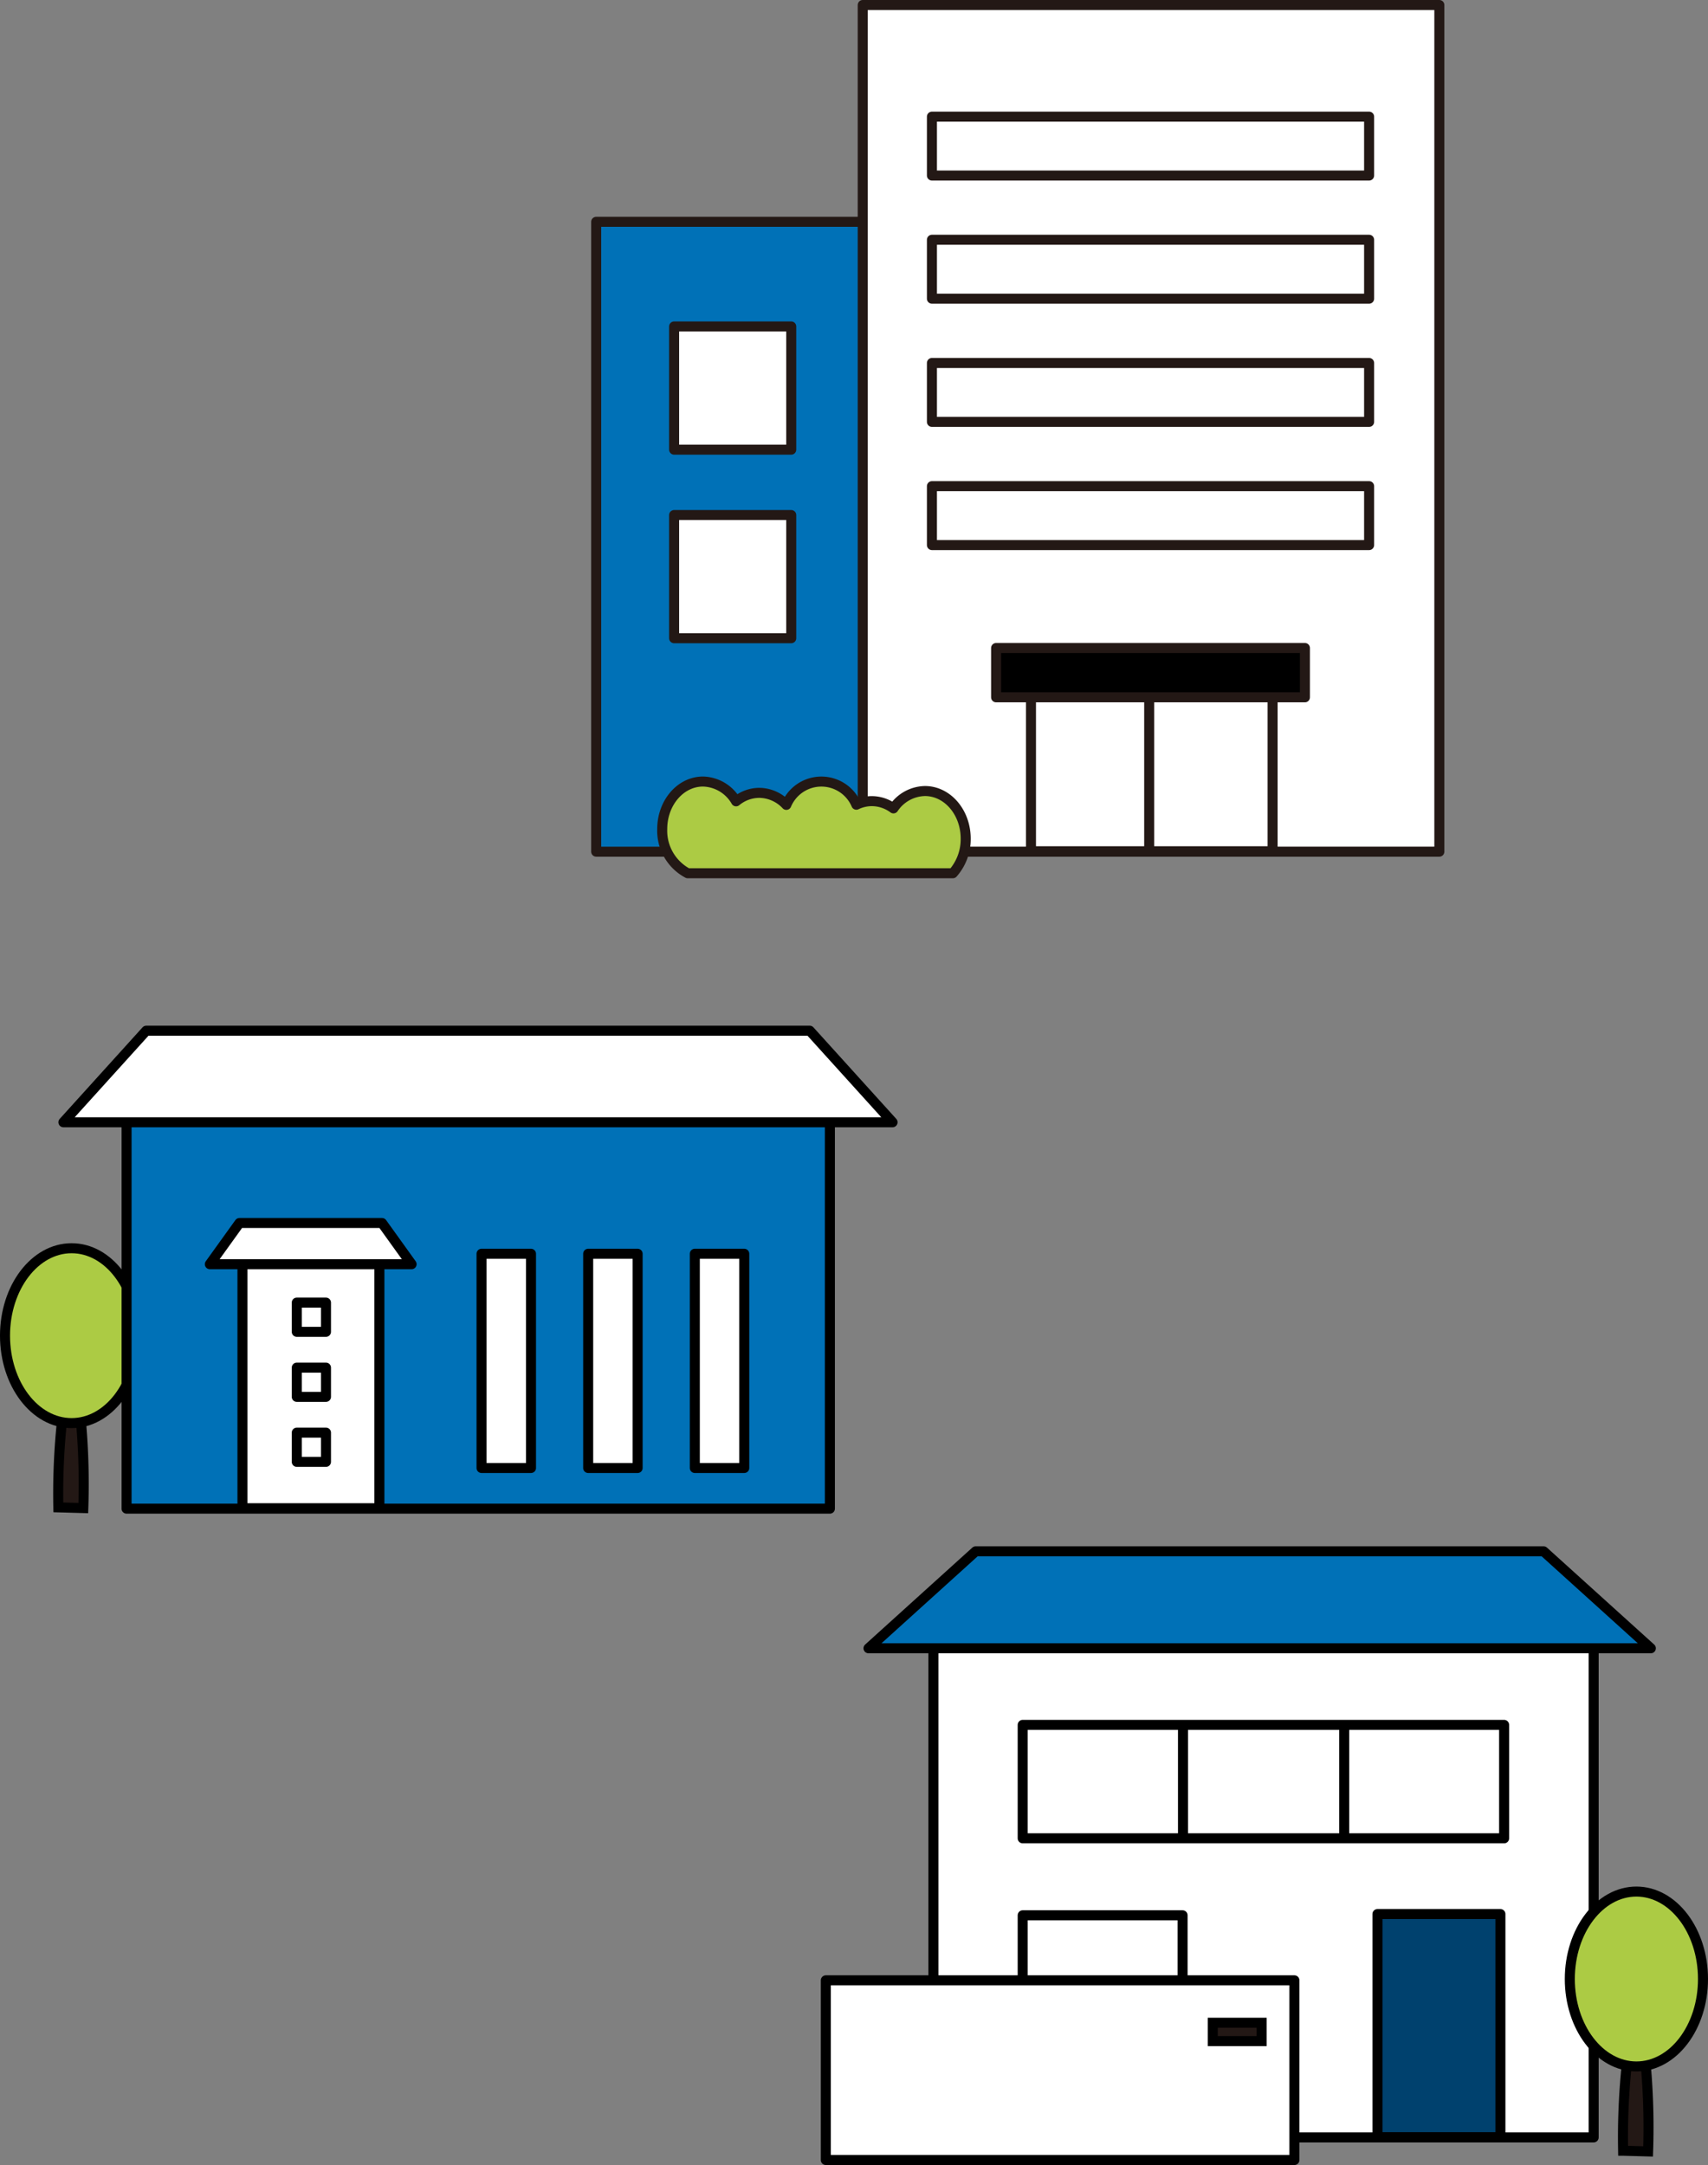 <svg id="Group_36183" data-name="Group 36183" xmlns="http://www.w3.org/2000/svg" xmlns:xlink="http://www.w3.org/1999/xlink" width="177.191" height="224.609" viewBox="0 0 177.191 224.609">
  <rect x="0" y="0" width="177.191" height="224.609" fill="#808080" stroke="none"/>
  <defs>
    <clipPath id="clip-path">
      <rect id="Rectangle_19542" data-name="Rectangle 19542" width="177.191" height="224.61" fill="none"/>
    </clipPath>
  </defs>
  <g id="Group_36182" data-name="Group 36182" clip-path="url(#clip-path)">
    <path id="Path_114347" data-name="Path 114347" d="M8.643,156.454l-2.592-.072A72.37,72.37,0,0,1,7.47,140.629a73.58,73.58,0,0,1,1.173,15.825" fill="#231815"/>
    <path id="Path_114348" data-name="Path 114348" d="M8.643,156.454l-2.592-.072A72.37,72.37,0,0,1,7.47,140.629,73.58,73.58,0,0,1,8.643,156.454Z" fill="none" stroke="#000" stroke-miterlimit="10" stroke-width="1.04"/>
    <path id="Path_114349" data-name="Path 114349" d="M14.336,138.568c0,5.01-3.093,9.071-6.908,9.071S.52,143.578.52,138.568,3.613,129.5,7.428,129.5s6.908,4.061,6.908,9.071" fill="#accb44"/>
    <ellipse id="Ellipse_21" data-name="Ellipse 21" cx="6.908" cy="9.071" rx="6.908" ry="9.071" transform="translate(0.52 129.497)" fill="none" stroke="#000" stroke-linecap="round" stroke-linejoin="round" stroke-width="1.04"/>
    <rect id="Rectangle_19496" data-name="Rectangle 19496" width="72.964" height="43.059" transform="translate(13.13 113.457)" fill="#0071b7"/>
    <rect id="Rectangle_19497" data-name="Rectangle 19497" width="72.964" height="43.059" transform="translate(13.13 113.457)" fill="none" stroke="#000" stroke-linecap="round" stroke-linejoin="round" stroke-width="1.04"/>
    <path id="Path_114350" data-name="Path 114350" d="M84,106.929H15.174l-8.595,9.5,86.017,0Z" fill="#fff"/>
    <path id="Path_114351" data-name="Path 114351" d="M84,106.929H15.174l-8.595,9.5,86.017,0Z" fill="none" stroke="#000" stroke-linecap="round" stroke-linejoin="round" stroke-width="1.04"/>
    <rect id="Rectangle_19498" data-name="Rectangle 19498" width="5.13" height="22.227" transform="translate(49.956 130.071)" fill="#fff"/>
    <rect id="Rectangle_19499" data-name="Rectangle 19499" width="5.13" height="22.227" transform="translate(49.956 130.071)" fill="none" stroke="#000" stroke-linecap="round" stroke-linejoin="round" stroke-width="1.04"/>
    <rect id="Rectangle_19500" data-name="Rectangle 19500" width="5.129" height="22.227" transform="translate(61.019 130.071)" fill="#fff"/>
    <rect id="Rectangle_19501" data-name="Rectangle 19501" width="5.129" height="22.227" transform="translate(61.019 130.071)" fill="none" stroke="#000" stroke-linecap="round" stroke-linejoin="round" stroke-width="1.04"/>
    <rect id="Rectangle_19502" data-name="Rectangle 19502" width="5.129" height="22.227" transform="translate(72.081 130.071)" fill="#fff"/>
    <rect id="Rectangle_19503" data-name="Rectangle 19503" width="5.129" height="22.227" transform="translate(72.081 130.071)" fill="none" stroke="#000" stroke-linecap="round" stroke-linejoin="round" stroke-width="1.04"/>
    <rect id="Rectangle_19504" data-name="Rectangle 19504" width="14.205" height="26.97" transform="translate(25.154 129.501)" fill="#fff"/>
    <rect id="Rectangle_19505" data-name="Rectangle 19505" width="14.205" height="26.97" transform="translate(25.154 129.501)" fill="none" stroke="#000" stroke-linecap="round" stroke-linejoin="round" stroke-width="1.04"/>
    <rect id="Rectangle_19506" data-name="Rectangle 19506" width="3.029" height="3.032" transform="translate(30.788 135.139)" fill="#fff"/>
    <rect id="Rectangle_19507" data-name="Rectangle 19507" width="3.029" height="3.032" transform="translate(30.788 135.139)" fill="none" stroke="#000" stroke-linecap="round" stroke-linejoin="round" stroke-width="1.04"/>
    <rect id="Rectangle_19508" data-name="Rectangle 19508" width="3.029" height="3.032" transform="translate(30.788 141.885)" fill="#fff"/>
    <rect id="Rectangle_19509" data-name="Rectangle 19509" width="3.029" height="3.032" transform="translate(30.788 141.885)" fill="none" stroke="#000" stroke-linecap="round" stroke-linejoin="round" stroke-width="1.04"/>
    <rect id="Rectangle_19510" data-name="Rectangle 19510" width="3.029" height="3.032" transform="translate(30.788 148.628)" fill="#fff"/>
    <rect id="Rectangle_19511" data-name="Rectangle 19511" width="3.029" height="3.032" transform="translate(30.788 148.628)" fill="none" stroke="#000" stroke-linecap="round" stroke-linejoin="round" stroke-width="1.04"/>
    <path id="Path_114352" data-name="Path 114352" d="M42.7,131.154H21.77l3.073-4.274H39.631Z" fill="#fff"/>
    <path id="Path_114353" data-name="Path 114353" d="M42.7,131.154H21.77l3.073-4.274H39.631Z" fill="none" stroke="#000" stroke-linecap="round" stroke-linejoin="round" stroke-width="1.04"/>
    <rect id="Rectangle_19512" data-name="Rectangle 19512" width="68.494" height="52.202" transform="translate(96.834 169.544)" fill="#fff"/>
    <rect id="Rectangle_19513" data-name="Rectangle 19513" width="68.494" height="52.202" transform="translate(96.834 169.544)" fill="none" stroke="#000" stroke-linecap="round" stroke-linejoin="round" stroke-width="1.04"/>
    <rect id="Rectangle_19514" data-name="Rectangle 19514" width="49.944" height="11.769" transform="translate(106.096 178.947)" fill="none" stroke="#000" stroke-linecap="round" stroke-linejoin="round" stroke-width="1.04"/>
    <line id="Line_195" data-name="Line 195" y2="11.183" transform="translate(139.451 179.107)" fill="none" stroke="#000" stroke-linecap="round" stroke-linejoin="round" stroke-width="1.04"/>
    <line id="Line_196" data-name="Line 196" y2="11.183" transform="translate(122.726 179.107)" fill="none" stroke="#000" stroke-linecap="round" stroke-linejoin="round" stroke-width="1.04"/>
    <rect id="Rectangle_19515" data-name="Rectangle 19515" width="16.588" height="9.063" transform="translate(106.096 198.701)" fill="none" stroke="#000" stroke-linecap="round" stroke-linejoin="round" stroke-width="1.04"/>
    <path id="Path_114354" data-name="Path 114354" d="M160.135,160.941H101.221L90.1,171h81.16Z" fill="#0071b7"/>
    <path id="Path_114355" data-name="Path 114355" d="M160.135,160.941H101.221L90.1,171h81.16Z" fill="none" stroke="#000" stroke-linecap="round" stroke-linejoin="round" stroke-width="1.04"/>
    <rect id="Rectangle_19516" data-name="Rectangle 19516" width="12.755" height="23.149" transform="translate(142.9 198.573)" fill="#00416e"/>
    <rect id="Rectangle_19517" data-name="Rectangle 19517" width="12.755" height="23.149" transform="translate(142.9 198.573)" fill="none" stroke="#000" stroke-linecap="round" stroke-linejoin="round" stroke-width="1.04"/>
    <path id="Path_114356" data-name="Path 114356" d="M170.977,223.2l-2.592-.072a72.37,72.37,0,0,1,1.419-15.753,73.58,73.58,0,0,1,1.173,15.825" fill="#231815"/>
    <path id="Path_114357" data-name="Path 114357" d="M170.977,223.2l-2.592-.072a72.37,72.37,0,0,1,1.419-15.753A73.58,73.58,0,0,1,170.977,223.2Z" fill="none" stroke="#000" stroke-miterlimit="10" stroke-width="1.04"/>
    <path id="Path_114358" data-name="Path 114358" d="M176.671,205.312c0,5.01-3.093,9.071-6.908,9.071s-6.908-4.061-6.908-9.071,3.093-9.071,6.908-9.071,6.908,4.061,6.908,9.071" fill="#accb44"/>
    <ellipse id="Ellipse_22" data-name="Ellipse 22" cx="6.908" cy="9.071" rx="6.908" ry="9.071" transform="translate(162.855 196.241)" fill="none" stroke="#000" stroke-linecap="round" stroke-linejoin="round" stroke-width="1.04"/>
    <rect id="Rectangle_19518" data-name="Rectangle 19518" width="48.612" height="18.642" transform="translate(85.672 205.448)" fill="#fff"/>
    <rect id="Rectangle_19519" data-name="Rectangle 19519" width="48.612" height="18.642" transform="translate(85.672 205.448)" fill="none" stroke="#000" stroke-linecap="round" stroke-linejoin="round" stroke-width="1.04"/>
    <rect id="Rectangle_19520" data-name="Rectangle 19520" width="5.072" height="1.905" transform="translate(125.813 209.849)" fill="#231815"/>
    <rect id="Rectangle_19521" data-name="Rectangle 19521" width="5.072" height="1.905" transform="translate(125.813 209.849)" fill="none" stroke="#000" stroke-miterlimit="10" stroke-width="1.04"/>
    <rect id="Rectangle_19522" data-name="Rectangle 19522" width="31.85" height="65.345" transform="translate(61.85 23.012)" fill="#0071b7"/>
    <rect id="Rectangle_19523" data-name="Rectangle 19523" width="31.85" height="65.345" transform="translate(61.85 23.012)" fill="none" stroke="#231815" stroke-linecap="round" stroke-linejoin="round" stroke-width="1.04"/>
    <rect id="Rectangle_19524" data-name="Rectangle 19524" width="12.15" height="12.781" transform="translate(69.934 33.869)" fill="#fff"/>
    <rect id="Rectangle_19525" data-name="Rectangle 19525" width="12.15" height="12.781" transform="translate(69.934 33.869)" fill="none" stroke="#231815" stroke-linecap="round" stroke-linejoin="round" stroke-width="1.04"/>
    <rect id="Rectangle_19526" data-name="Rectangle 19526" width="12.15" height="12.781" transform="translate(69.934 53.432)" fill="#fff"/>
    <rect id="Rectangle_19527" data-name="Rectangle 19527" width="12.15" height="12.781" transform="translate(69.934 53.432)" fill="none" stroke="#231815" stroke-linecap="round" stroke-linejoin="round" stroke-width="1.04"/>
    <rect id="Rectangle_19528" data-name="Rectangle 19528" width="59.818" height="87.837" transform="translate(89.502 0.52)" fill="#fff"/>
    <rect id="Rectangle_19529" data-name="Rectangle 19529" width="59.818" height="87.837" transform="translate(89.502 0.52)" fill="none" stroke="#231815" stroke-linecap="round" stroke-linejoin="round" stroke-width="1.04"/>
    <rect id="Rectangle_19530" data-name="Rectangle 19530" width="25.067" height="18.465" transform="translate(106.955 69.845)" fill="#fff"/>
    <rect id="Rectangle_19531" data-name="Rectangle 19531" width="25.067" height="18.465" transform="translate(106.955 69.845)" fill="none" stroke="#231815" stroke-linecap="round" stroke-linejoin="round" stroke-width="1.04"/>
    <rect id="Rectangle_19532" data-name="Rectangle 19532" width="45.354" height="6.112" transform="translate(96.68 50.436)" fill="#fff"/>
    <rect id="Rectangle_19533" data-name="Rectangle 19533" width="45.354" height="6.112" transform="translate(96.68 50.436)" fill="none" stroke="#231815" stroke-linecap="round" stroke-linejoin="round" stroke-width="1.04"/>
    <rect id="Rectangle_19534" data-name="Rectangle 19534" width="45.354" height="6.112" transform="translate(96.68 37.657)" fill="#fff"/>
    <rect id="Rectangle_19535" data-name="Rectangle 19535" width="45.354" height="6.112" transform="translate(96.68 37.657)" fill="none" stroke="#231815" stroke-linecap="round" stroke-linejoin="round" stroke-width="1.04"/>
    <rect id="Rectangle_19536" data-name="Rectangle 19536" width="45.354" height="6.113" transform="translate(96.68 24.874)" fill="#fff"/>
    <rect id="Rectangle_19537" data-name="Rectangle 19537" width="45.354" height="6.113" transform="translate(96.68 24.874)" fill="none" stroke="#231815" stroke-linecap="round" stroke-linejoin="round" stroke-width="1.04"/>
    <rect id="Rectangle_19538" data-name="Rectangle 19538" width="45.354" height="6.111" transform="translate(96.68 12.1)" fill="#fff"/>
    <rect id="Rectangle_19539" data-name="Rectangle 19539" width="45.354" height="6.111" transform="translate(96.68 12.1)" fill="none" stroke="#231815" stroke-linecap="round" stroke-linejoin="round" stroke-width="1.04"/>
    <path id="Path_114359" data-name="Path 114359" d="M72.929,81.081a4.069,4.069,0,0,1,3.432,2.052,3.805,3.805,0,0,1,2.406-.879A3.9,3.9,0,0,1,81.575,83.5a3.944,3.944,0,0,1,7.265-.016,3.722,3.722,0,0,1,1.607-.37,3.783,3.783,0,0,1,2.242.752,4.017,4.017,0,0,1,3.267-1.8c2.335,0,4.227,2.21,4.227,4.935a5.328,5.328,0,0,1-1.331,3.593H71.343A4.99,4.99,0,0,1,68.7,86.014c0-2.725,1.893-4.933,4.229-4.933" fill="#accb44"/>
    <path id="Path_114360" data-name="Path 114360" d="M72.929,81.081a4.069,4.069,0,0,1,3.432,2.052,3.805,3.805,0,0,1,2.406-.879A3.9,3.9,0,0,1,81.575,83.5a3.944,3.944,0,0,1,7.265-.016,3.722,3.722,0,0,1,1.607-.37,3.783,3.783,0,0,1,2.242.752,4.017,4.017,0,0,1,3.267-1.8c2.335,0,4.227,2.21,4.227,4.935a5.328,5.328,0,0,1-1.331,3.593H71.343A4.99,4.99,0,0,1,68.7,86.014C68.7,83.289,70.593,81.081,72.929,81.081Z" fill="none" stroke="#231815" stroke-linecap="round" stroke-linejoin="round" stroke-width="1.04"/>
    <line id="Line_197" data-name="Line 197" y2="18.454" transform="translate(119.22 70.043)" fill="none" stroke="#231815" stroke-miterlimit="10" stroke-width="1.04"/>
    <rect id="Rectangle_19540" data-name="Rectangle 19540" width="32.037" height="5.116" transform="translate(103.338 67.227)"/>
    <rect id="Rectangle_19541" data-name="Rectangle 19541" width="32.037" height="5.116" transform="translate(103.338 67.227)" fill="none" stroke="#231815" stroke-linecap="round" stroke-linejoin="round" stroke-width="1.04"/>
  </g>
</svg>
